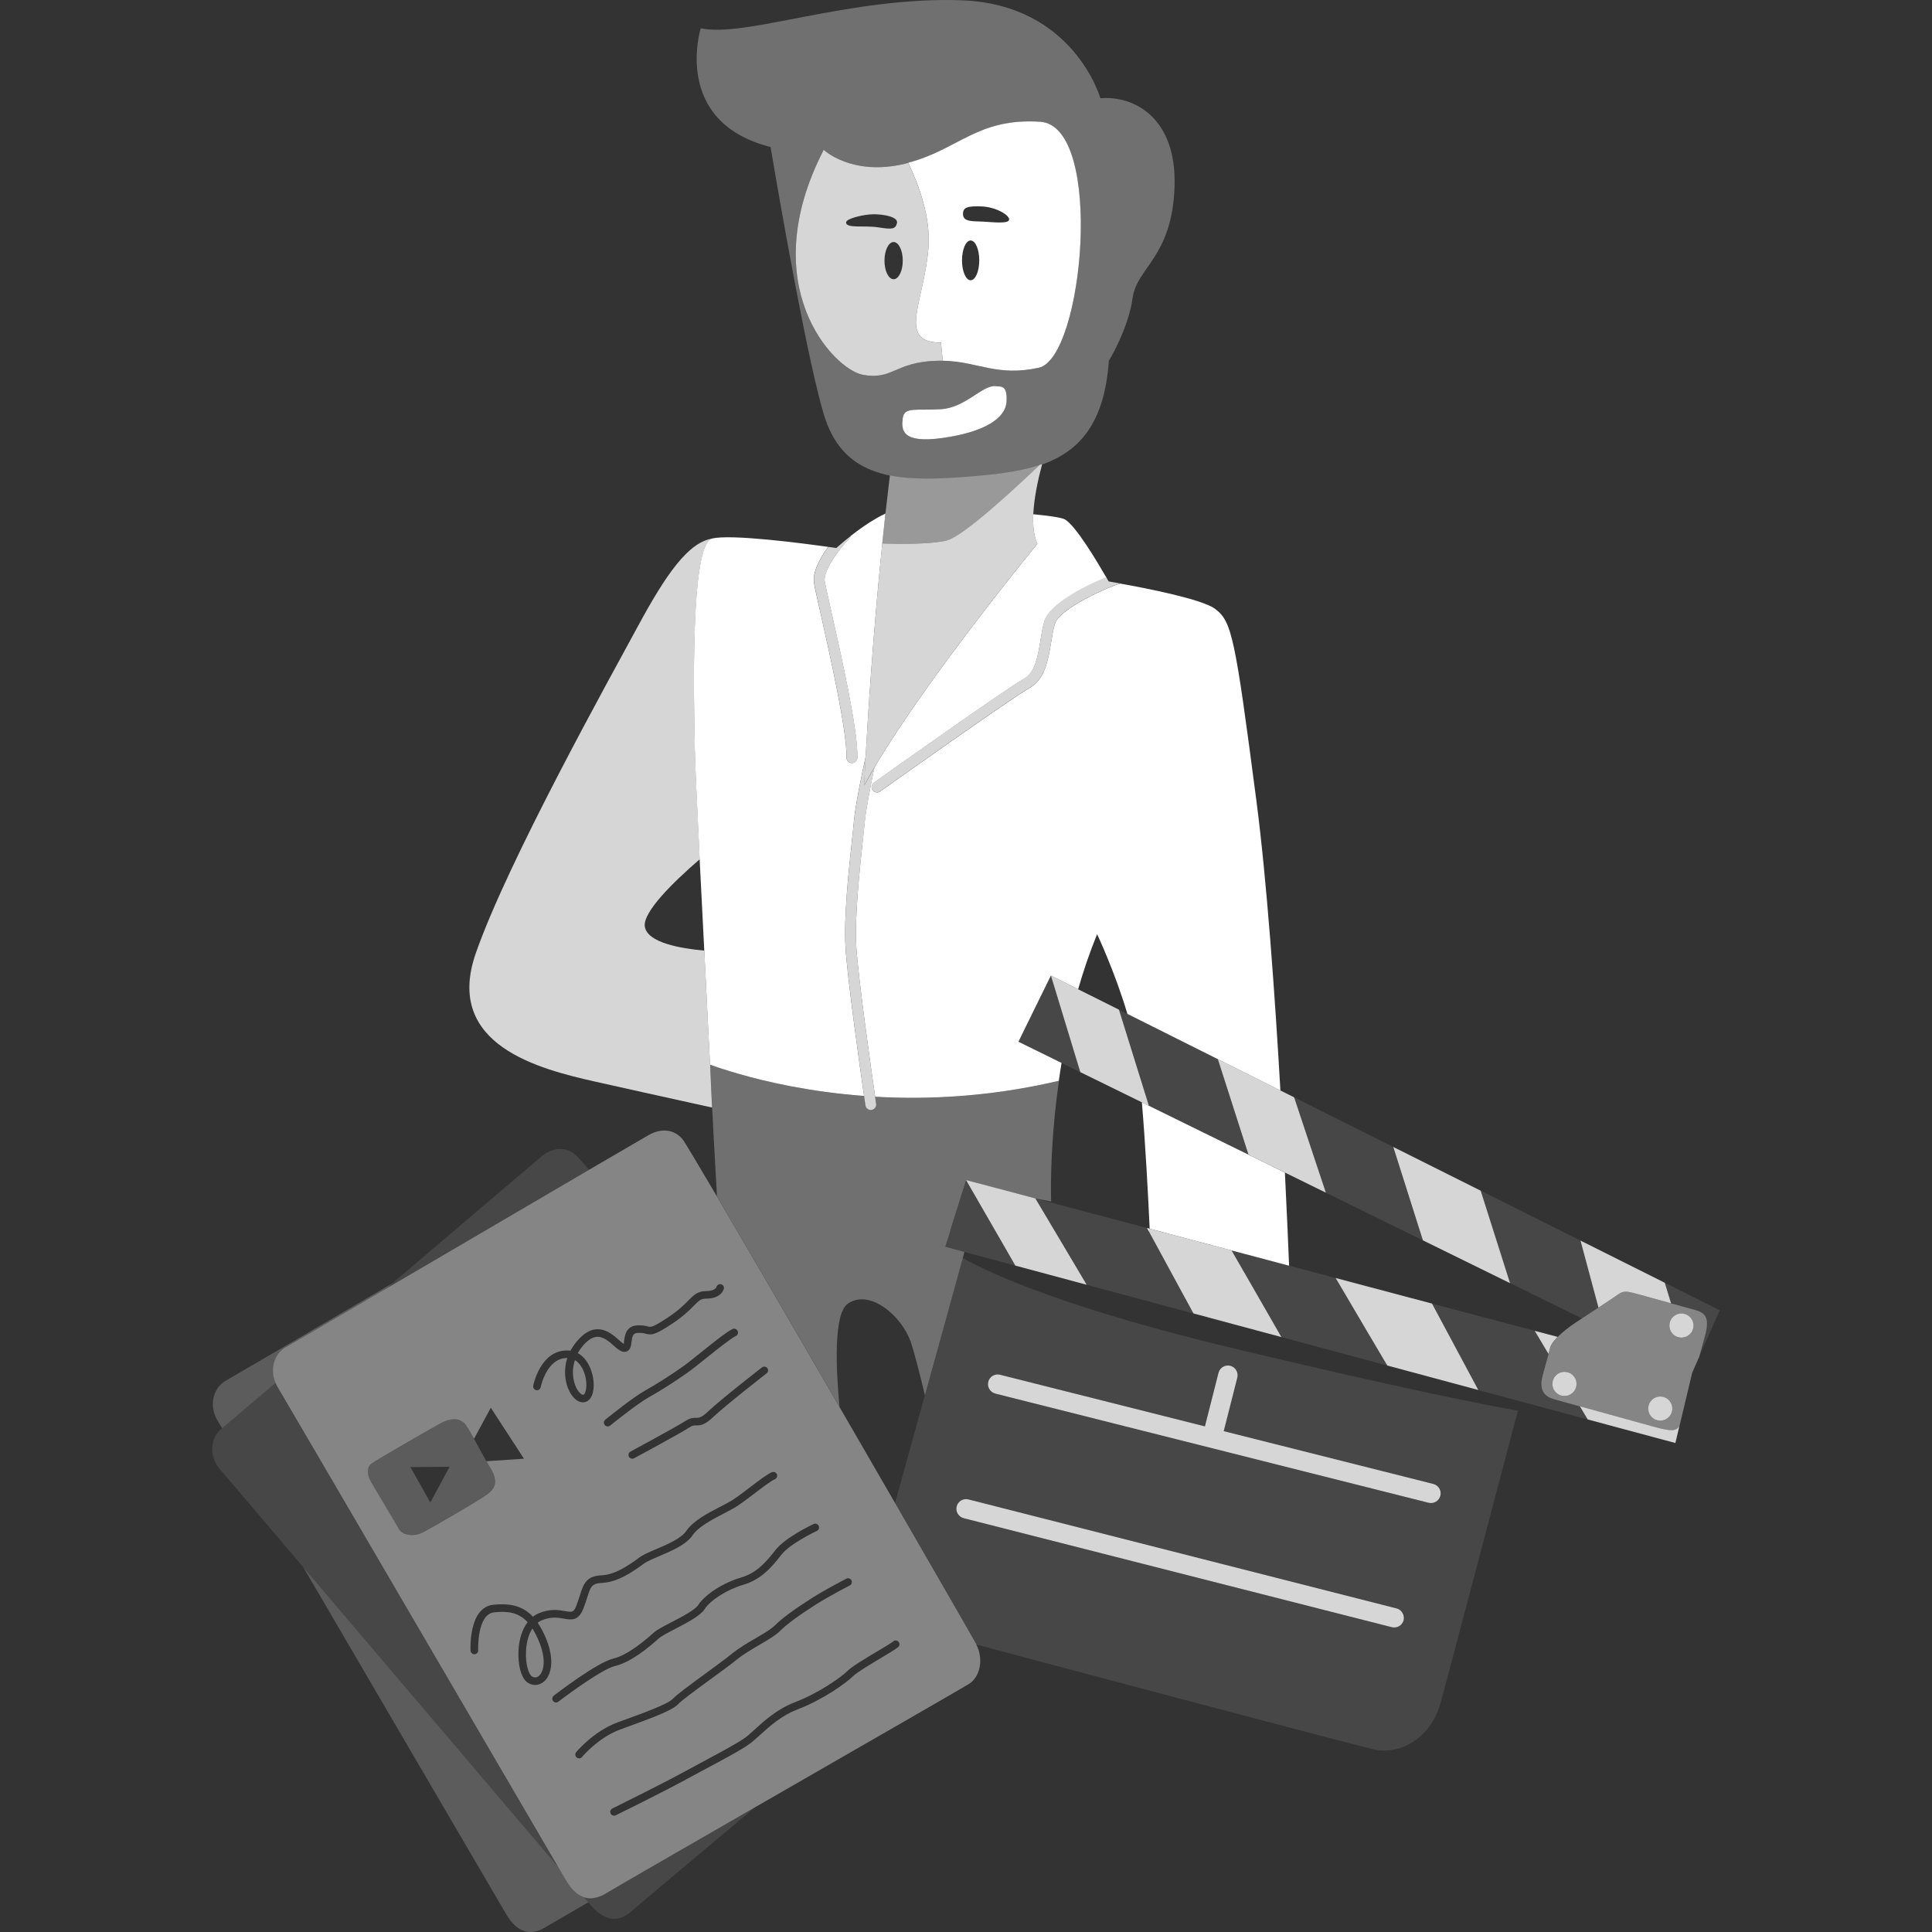<svg viewBox="0 0 300 300" xmlns="http://www.w3.org/2000/svg"><rect x="0" y="0" width="300" height="300" fill="#333333" stroke="none"/><g fill="#fff"><path d="m 240.45 210.22 c .09 -.33 .18 -.65 .26 -.96 .14 -.52 .58 -1.09 1.15 -1.67 l -3.55 -.94 2.13 3.57 z" opacity=".8"/><path d="m 256.73 221.52 c -2.44 -.67 -7.65 -2.11 -11.41 -3.15 l 1.22 2.04 13.61 3.66 .63 -2.65 c -.48 .86 -1.33 .85 -4.05 .1 z" opacity=".8"/><path d="m 178.54 191.48 c -.01 -.23 -.02 -.45 -.03 -.69 l -.4 -.11 .43 .79 z"/><path d="m 160.77 186.09 l -6.06 -1.61 -4.7 -1.24 6.28 10.89 1.37 2.39 11.08 2.98 -1.72 -2.9 z" opacity=".8"/><path d="m 222.36 202.42 l -14.96 -3.97 5.06 8.59 2.96 5 14.13 3.8 -2.98 -5.56 z" opacity=".8"/><path d="m 220.95 192.6 l -4.6 -14.5 -15.4 -7.71 4.93 14.81 z" opacity=".1"/><path d="m 258.51 199.19 l .97 3.19 c 1.59 .44 3.1 .85 3.85 1.06 1.68 .46 2.1 1.48 1.38 4.1 -.19 .7 -.51 1.85 -.88 3.17 l 3.21 -7.25 -8.54 -4.27 z" opacity=".1"/><path d="m 245.64 204.72 c .76 -.5 1.68 -1.1 2.57 -1.68 l -2.79 -10.4 -15.5 -7.76 4.56 14.36 11.15 5.48 z" opacity=".1"/><path d="m 234.48 199.25 l -4.56 -14.36 -13.57 -6.79 4.6 14.5 z" opacity=".8"/><path d="m 251.24 201.01 c .89 -.66 1.45 -.51 3.22 -.02 .98 .27 3.07 .85 5.02 1.39 l -.97 -3.19 -13.09 -6.55 2.79 10.4 c 1.34 -.88 2.59 -1.7 3.03 -2.03 z" opacity=".8"/><path d="m 150.01 183.24 l -2.46 7.82 -.8 2.53 2.99 .81 7.92 2.12 -1.37 -2.39 z" opacity=".1"/><path d="m 241.32 217.27 c -1.96 -.54 -2.28 -1.94 -1.79 -3.71 .36 -1.32 .66 -2.38 .92 -3.34 l -2.13 -3.57 -15.97 -4.23 4.21 7.86 2.99 5.57 6.52 1.75 10.47 2.82 -1.22 -2.04 c -1.85 -.51 -3.35 -.93 -4 -1.1 z" opacity=".1"/><path d="m 263.33 203.44 c -.75 -.21 -2.26 -.62 -3.85 -1.06 -1.96 -.54 -4.04 -1.12 -5.02 -1.39 -1.77 -.49 -2.34 -.65 -3.22 .02 -.44 .33 -1.69 1.15 -3.03 2.03 -.89 .59 -1.81 1.18 -2.57 1.68 -.4 .26 -.77 .5 -1.04 .69 -.92 .62 -1.95 1.4 -2.73 2.19 -.57 .58 -1.01 1.16 -1.15 1.67 -.09 .31 -.17 .63 -.26 .96 -.26 .96 -.56 2.02 -.92 3.34 -.49 1.77 -.17 3.17 1.79 3.71 .65 .18 2.15 .59 4 1.1 3.76 1.04 8.97 2.47 11.41 3.15 2.72 .75 3.57 .76 4.05 -.1 l 1.98 -8.29 1.07 -2.42 c .37 -1.33 .68 -2.47 .88 -3.17 .72 -2.62 .3 -3.64 -1.38 -4.1 z m -18.61 11.95 c -.28 1 -1.31 1.58 -2.3 1.31 s -1.58 -1.31 -1.31 -2.3 c .28 -1 1.31 -1.58 2.3 -1.31 1 .28 1.58 1.31 1.31 2.3 z m 14.89 3.84 c -.28 1 -1.31 1.58 -2.3 1.31 -1 -.28 -1.58 -1.31 -1.31 -2.3 .28 -1 1.31 -1.58 2.3 -1.31 1 .28 1.58 1.31 1.31 2.3 z m 3.29 -12.89 c -.28 1 -1.31 1.58 -2.3 1.31 s -1.58 -1.31 -1.31 -2.3 1.31 -1.58 2.3 -1.31 1.58 1.31 1.31 2.3 z" opacity=".4"/><path d="m 154.53 216.39 c .01 0 .02 .01 .03 .01 l 67.28 16.95 c .8 .2 1.62 -.29 1.82 -1.09 .2 -.79 -.27 -1.6 -1.06 -1.82 -.01 0 -.02 -.01 -.03 -.01 l -32.55 -8.2 2.11 -8.32 c .2 -.79 -.27 -1.6 -1.06 -1.82 -.01 0 -.02 -.01 -.03 -.01 -.8 -.2 -1.62 .28 -1.83 1.09 l -2.11 8.32 -31.82 -8.02 c -.81 -.2 -1.62 .29 -1.82 1.09 -.2 .79 .27 1.6 1.06 1.82 z" opacity=".8"/><path d="m 149.6 235.73 c .01 0 .02 .01 .03 .01 l 66.49 16.93 c .8 .2 1.62 -.28 1.83 -1.08 .2 -.8 -.33 -1.65 -1.08 -1.83 l -66.49 -16.93 c -.8 -.2 -1.62 .28 -1.83 1.08 -.2 .79 .27 1.6 1.06 1.82 z" opacity=".8"/><path d="m 261.59 204.03 c -1 -.28 -2.03 .31 -2.3 1.31 s .31 2.03 1.31 2.3 2.03 -.31 2.3 -1.31 c .28 -1 -.31 -2.03 -1.31 -2.3 z" opacity=".8"/><path d="m 258.3 216.92 c -1 -.28 -2.03 .31 -2.3 1.31 -.28 1 .31 2.03 1.31 2.3 1 .28 2.03 -.31 2.3 -1.31 s -.31 -2.03 -1.31 -2.3 z" opacity=".8"/><path d="m 243.42 213.09 c -1 -.28 -2.03 .31 -2.3 1.31 -.28 1 .31 2.03 1.31 2.3 s 2.03 -.31 2.3 -1.31 c .28 -1 -.31 -2.03 -1.31 -2.3 z" opacity=".8"/><path d="m 87.97 292.09 c -.12 -.19 -.56 -.95 -1.26 -2.14 -8.79 -10.33 -27.05 -31.82 -39.59 -46.56 12.94 22.14 30.68 52.51 31.52 53.91 1.3 2.17 3.26 3.69 6.08 1.95 .56 -.34 3.03 -1.78 6.63 -3.86 -.18 -.21 -.4 -.47 -.68 -.79 -1.11 -.39 -2 -1.34 -2.7 -2.51 z" opacity=".2"/><path d="m 44.36 209.2 c .67 -.37 7.23 -4.21 15.66 -9.14 .32 -.27 .64 -.55 .96 -.82 -12.82 7.51 -25.03 14.65 -25.95 15.17 -1.95 1.09 -2.6 3.91 -1.3 6.08 .09 .14 .35 .59 .76 1.29 .74 -.62 3.89 -3.29 8.31 -7.05 -.91 -2.08 -.23 -4.53 1.56 -5.52 z" opacity=".2"/><path d="m 91.47 181.65 c -.04 -.05 -.09 -.11 -.14 -.16 -1.12 -1.28 -1.82 -2.07 -1.98 -2.2 -1.55 -1.27 -3.51 -1.14 -5.24 .27 -.79 .64 -11.72 9.95 -23.14 19.68 -.32 .27 -.64 .55 -.96 .82 10.11 -5.92 22.91 -13.42 31.45 -18.42 z" opacity=".1"/><path d="m 94.05 294.04 c -.49 .31 -.95 .48 -1.4 .6 -.73 .19 -1.39 .17 -1.98 -.04 .27 .32 .5 .59 .68 .79 .21 .24 .36 .42 .43 .5 1.66 1.91 3.85 3.06 6.32 .86 1.02 -.91 9.45 -7.99 19.09 -16.07 -11.54 6.64 -21.92 12.62 -23.14 13.37 z" opacity=".1"/><path d="m 43.06 215.28 c -.11 -.18 -.18 -.37 -.26 -.55 -4.42 3.76 -7.56 6.43 -8.31 7.05 -.05 .04 -.12 .1 -.15 .12 -1.73 1.41 -1.88 4.3 -.22 6.21 .5 .58 5.81 6.81 13 15.28 12.54 14.74 30.8 36.23 39.59 46.56 -7.22 -12.32 -42.47 -72.69 -43.65 -74.67 z" opacity=".1"/><path d="m 90.61 216.57 c .25 -.08 .59 -.98 .37 -2.39 -.18 -1.13 -.73 -2.4 -1.71 -2.98 -.64 1.94 -.17 3.79 .46 4.72 .34 .5 .71 .71 .88 .65 z" opacity=".4"/><path d="m 82.67 252.87 c -.56 .86 -.92 2.06 -.99 3.48 -.12 2.18 .47 3.71 .94 3.98 .38 .22 .75 .17 1.08 -.11 .79 -.7 1.11 -2.58 .04 -5.23 -.34 -.84 -.7 -1.54 -1.07 -2.12 z" opacity=".4"/><path d="m 161.09 84.45 s -16.91 20.52 -25.31 34.72 c -.55 2.59 -1.32 6.45 -1.52 8.64 -.07 .72 -.17 1.71 -.3 2.86 -.47 4.39 -1.26 11.74 -1 16.22 .28 4.81 2.34 19.33 2.93 23.41 8.3 .48 18.02 0 28.52 -2.47 .13 -.91 .27 -1.83 .43 -2.78 l -6.7 -3.29 5.04 -10.27 4.23 2.12 c .82 -2.85 1.79 -5.72 2.95 -8.55 0 0 2.8 5.93 4.7 12.38 l 14.05 7.03 9.71 4.86 c -.86 -14.94 -2.11 -32.57 -3.72 -44.93 -3.34 -25.63 -3.82 -27.91 -6.43 -29.86 -2.02 -1.52 -10.85 -3.23 -14.7 -3.92 -.04 .01 -.08 .03 -.13 .04 -1.23 .24 -9.23 3.78 -10 6.1 -.27 .82 -.44 1.85 -.62 2.95 -.45 2.71 -.95 5.79 -3.35 7.12 -2.85 1.59 -22.99 15.92 -23.19 16.06 -.15 .11 -.32 .16 -.49 .16 -.26 0 -.52 -.12 -.69 -.35 -.27 -.38 -.18 -.9 .2 -1.17 .83 -.59 20.41 -14.53 23.35 -16.16 1.69 -.94 2.11 -3.47 2.51 -5.92 .19 -1.16 .37 -2.26 .69 -3.21 .84 -2.52 6.41 -5.36 9.52 -6.6 -1.18 -2.05 -4.76 -8.12 -6.45 -9 -.54 -.28 -2.39 -.55 -4.87 -.79 -.09 1.79 .07 3.42 .64 4.61 z"/><path d="m 193.87 179.3 l -15.46 -7.59 -1.1 -.54 c .56 6.55 .97 14.43 1.21 19.62 l 12.73 3.38 8.92 2.37 c -.1 -2.55 -.32 -7.77 -.65 -14.46 l -5.64 -2.77 z"/><path d="m 193.25 197.67 l -2.01 -3.5 -12.73 -3.38 c .01 .24 .02 .46 .03 .69 l 2.8 5.15 2.02 3.72 1.96 3.6 13.65 3.67 -2.44 -4.25 -3.28 -5.71 z" opacity=".8"/><path d="m 165.8 160.07 l -2.61 -8.57 -5.05 10.26 6.7 3.29 2.91 1.43 z" opacity=".1"/><path d="m 176.89 166.86 l 1.51 4.85 15.47 7.59 -4.76 -14.83 -14.04 -7.03 -1.32 -.66 z" opacity=".1"/><path d="m 193.87 179.3 l 5.64 2.77 6.37 3.13 -4.93 -14.81 -2.13 -1.06 -9.71 -4.86 z" opacity=".8"/><path d="m 167.75 166.48 l 9.56 4.69 1.09 .54 -1.51 -4.85 -3.14 -10.08 -6.33 -3.16 -4.23 -2.12 2.61 8.57 z" opacity=".8"/><path d="m 181.34 196.63 l -2.8 -5.15 -.43 -.79 -17.33 -4.6 h -.01 l 6.25 10.51 1.72 2.9 16.58 4.46 -1.96 -3.61 z" opacity=".1"/><path d="m 207.4 198.45 l -7.24 -1.92 -8.92 -2.36 2.01 3.5 3.28 5.71 2.44 4.24 16.45 4.42 -2.96 -5 z" opacity=".1"/><path d="m 138.99 233.38 c 3.15 5.45 5.97 10.35 8.14 14.11 .7 1.21 1.33 2.31 1.88 3.27 1.45 2.53 2.37 4.13 2.54 4.44 .03 .06 .05 .12 .08 .17 17.52 4.68 58.72 15.61 61.82 16.3 3.79 .84 8.69 -1.62 10.24 -7.23 1.19 -4.31 8.63 -32.58 12.01 -45.39 -4.87 -.85 -17.02 -3.21 -43.49 -9.51 -26.28 -6.26 -38.03 -11.57 -42.72 -14.2 -1.15 4.15 -3.5 12.69 -5.88 21.3 -1.67 6.04 -3.34 12.11 -4.62 16.73 z m 14.48 -18.81 c .2 -.8 1.02 -1.29 1.82 -1.09 l 31.82 8.02 2.11 -8.32 c .21 -.8 1.02 -1.29 1.83 -1.09 .01 0 .02 .01 .03 .01 .79 .22 1.26 1.02 1.06 1.82 l -2.11 8.32 32.55 8.2 c .01 0 .02 .01 .03 .01 .79 .22 1.26 1.02 1.06 1.82 s -1.02 1.29 -1.82 1.09 l -67.28 -16.95 c -.01 0 -.02 -.01 -.03 -.01 -.79 -.22 -1.25 -1.02 -1.06 -1.82 z m -4.93 19.34 c .21 -.8 1.02 -1.29 1.83 -1.08 l 66.49 16.93 c .75 .17 1.29 1.02 1.08 1.83 -.21 .8 -1.02 1.29 -1.83 1.08 l -66.49 -16.93 c -.01 0 -.02 -.01 -.03 -.01 -.79 -.22 -1.26 -1.02 -1.06 -1.82 z" opacity=".1"/><path d="m 151.62 255.37 c -.03 -.06 -.04 -.12 -.08 -.17 -.17 -.32 -1.09 -1.92 -2.54 -4.44 -.55 -.96 -1.18 -2.05 -1.88 -3.27 -2.17 -3.77 -4.99 -8.66 -8.14 -14.11 -2.71 -4.69 -5.66 -9.79 -8.65 -14.95 -7.04 -12.16 -14.29 -24.62 -19.03 -32.69 -3.05 -5.18 -5.06 -8.55 -5.33 -8.86 -1.3 -1.52 -3.25 -1.74 -5.21 -.65 -.43 .24 -3.53 2.05 -8.05 4.69 -.41 .24 -.82 .48 -1.25 .73 -8.54 5 -21.34 12.5 -31.45 18.42 -8.43 4.93 -14.99 8.77 -15.66 9.14 -1.79 1 -2.47 3.45 -1.56 5.52 .08 .19 .15 .37 .26 .55 1.19 1.98 36.43 62.34 43.65 74.67 .7 1.2 1.14 1.95 1.26 2.14 .7 1.17 1.59 2.12 2.7 2.51 .59 .21 1.25 .23 1.98 .04 .44 -.12 .9 -.29 1.4 -.6 1.22 -.75 11.61 -6.73 23.14 -13.37 15.15 -8.72 32.29 -18.56 33.27 -19.18 1.7 -1.06 2.34 -3.77 1.16 -6.12 z m -32.48 -42.95 c .2 .26 .15 .63 -.1 .83 -.06 .05 -6.29 4.89 -8.31 6.8 -1.28 1.21 -1.92 1.29 -2.63 1.29 -.32 -.01 -.56 -.01 -1.03 .3 -1.52 .98 -8.32 4.64 -8.61 4.8 -.09 .05 -.18 .07 -.28 .07 -.21 0 -.41 -.11 -.52 -.31 -.15 -.29 -.05 -.64 .24 -.8 .07 -.04 7.05 -3.8 8.53 -4.75 .78 -.5 1.27 -.5 1.69 -.49 .4 0 .77 .01 1.8 -.96 2.06 -1.95 8.14 -6.67 8.4 -6.87 s .63 -.15 .83 .1 z m -4.61 -5.76 c .15 .29 .03 .64 -.26 .79 -.88 .44 -2.85 2.03 -4.59 3.42 -1.13 .91 -2.2 1.77 -2.93 2.28 -2.07 1.46 -4.21 2.82 -6.02 3.83 -1.88 1.05 -5.95 4.36 -5.99 4.39 -.11 .09 -.24 .13 -.37 .13 -.17 0 -.34 -.07 -.46 -.22 -.21 -.25 -.17 -.62 .08 -.83 .17 -.14 4.19 -3.41 6.16 -4.51 1.77 -.99 3.87 -2.32 5.91 -3.76 .7 -.49 1.75 -1.34 2.87 -2.24 1.87 -1.51 3.81 -3.06 4.8 -3.56 .29 -.15 .64 -.03 .79 .26 z m -26.45 3.04 c .18 0 .36 .01 .52 .03 .25 -.49 .58 -.97 .98 -1.45 .99 -1.18 1.98 -1.8 3.03 -1.87 1.5 -.09 2.66 .92 3.5 1.67 .24 .21 .54 .48 .74 .6 .03 -.13 .05 -.31 .06 -.44 .1 -.83 .28 -2.36 2.09 -2.44 .8 -.03 1.25 .08 1.58 .17 .48 .13 .72 .19 3.11 -1.38 1.67 -1.1 2.56 -2 3.21 -2.66 .83 -.84 1.44 -1.45 2.75 -1.45 1.39 0 1.59 -.61 1.6 -.64 .09 -.3 .4 -.5 .71 -.42 s .5 .36 .44 .67 c -.01 .06 -.34 1.56 -2.75 1.56 -.82 0 -1.12 .3 -1.92 1.11 -.69 .7 -1.63 1.65 -3.4 2.81 -2.56 1.68 -3.08 1.79 -4.07 1.53 -.28 -.08 -.61 -.16 -1.22 -.13 -.74 .04 -.86 .44 -.98 1.41 -.06 .54 -.13 1.05 -.53 1.35 -.15 .11 -.4 .23 -.8 .16 -.47 -.09 -.89 -.46 -1.42 -.93 -.73 -.65 -1.63 -1.45 -2.64 -1.38 -.71 .05 -1.45 .54 -2.22 1.46 -.29 .35 -.54 .71 -.74 1.07 1.39 .75 2.15 2.41 2.39 3.88 .26 1.56 -.01 3.31 -1.15 3.69 -.14 .05 -.29 .07 -.44 .07 -.62 0 -1.26 -.42 -1.78 -1.18 -.81 -1.18 -1.39 -3.38 -.64 -5.7 -.01 0 -.03 0 -.04 0 -3.17 0 -4.08 4.47 -4.09 4.52 -.06 .32 -.37 .53 -.69 .47 s -.53 -.37 -.47 -.69 c .04 -.22 1.12 -5.47 5.24 -5.47 z m -26.09 27.82 c -.38 -.71 -3.74 -6.29 -4.39 -7.43 s -.65 -2.22 0 -2.77 c .65 -.54 10.76 -6.35 11.28 -6.56 1.57 -.65 2.44 -.43 3.15 .16 .32 .27 .91 1.28 1.58 2.49 l 2.6 -4.82 5.15 7.92 -5.83 .39 c .2 .35 .39 .68 .57 .97 1.3 2.12 .81 3.2 -.38 4.12 s -8.08 4.88 -9.87 5.86 -3.47 .38 -3.85 -.33 z m 22.49 23.58 c -.41 .36 -.89 .54 -1.38 .54 -.35 0 -.71 -.1 -1.05 -.29 -1.22 -.68 -1.65 -3.11 -1.54 -5.07 .1 -1.8 .6 -3.32 1.42 -4.39 -1.39 -1.5 -3.05 -1.75 -5.17 -1.53 -2.73 .26 -2.51 5.84 -2.51 5.89 .02 .33 -.23 .6 -.56 .62 h -.03 c -.31 0 -.57 -.24 -.59 -.56 -.02 -.28 -.31 -6.75 3.57 -7.13 2.39 -.23 4.43 .07 6.11 1.86 .27 -.21 .56 -.38 .88 -.52 1.8 -.76 3.14 -.52 4.11 -.35 1.08 .19 1.34 .24 1.75 -.84 .23 -.59 .4 -1.12 .55 -1.58 .56 -1.76 .97 -3.03 3.34 -3.13 2.18 -.1 4.22 -1.56 5.71 -2.63 l .26 -.19 c .59 -.42 1.5 -.81 2.56 -1.26 1.72 -.73 3.86 -1.64 4.67 -2.83 1.08 -1.57 3.28 -2.72 5.22 -3.72 .76 -.39 1.47 -.76 2 -1.1 .76 -.49 1.75 -1.25 2.71 -1.98 1.43 -1.09 2.66 -2.03 3.36 -2.31 .31 -.12 .65 .03 .77 .33 s -.03 .64 -.33 .77 c -.55 .22 -1.9 1.25 -3.08 2.15 -.98 .74 -1.99 1.51 -2.79 2.03 -.57 .37 -1.31 .75 -2.09 1.16 -1.73 .9 -3.89 2.02 -4.79 3.34 -1.01 1.48 -3.23 2.42 -5.18 3.25 -.95 .4 -1.85 .79 -2.34 1.13 l -.26 .19 c -1.52 1.09 -3.82 2.74 -6.35 2.85 -1.55 .07 -1.72 .59 -2.27 2.32 -.15 .48 -.33 1.03 -.57 1.65 -.76 1.98 -1.93 1.77 -3.05 1.57 -.88 -.16 -1.97 -.35 -3.45 .28 -.21 .09 -.41 .21 -.6 .35 .48 .7 .93 1.55 1.35 2.58 1.37 3.4 .67 5.65 -.35 6.55 z m 2.23 3.14 c -.11 .08 -.23 .12 -.36 .12 -.18 0 -.35 -.08 -.47 -.23 -.2 -.26 -.15 -.63 .11 -.83 .27 -.21 6.75 -5.18 9.23 -5.75 2.24 -.51 5.11 -2.96 6.24 -3.99 .54 -.49 1.62 -1.05 2.88 -1.7 1.59 -.83 3.58 -1.86 4.08 -2.63 1.05 -1.63 3.9 -3.47 6.62 -4.26 2.44 -.71 3.86 -2.34 5.34 -4.24 1.59 -2.04 5.79 -4 5.97 -4.08 .29 -.14 .64 -.01 .78 .29 .14 .29 .01 .64 -.29 .78 -.04 .02 -4.12 1.92 -5.53 3.73 -1.55 1.99 -3.16 3.84 -5.94 4.65 -2.44 .71 -5.06 2.37 -5.96 3.77 -.67 1.04 -2.63 2.05 -4.52 3.04 -1.08 .56 -2.2 1.14 -2.63 1.53 -1.49 1.36 -4.35 3.71 -6.77 4.26 -1.85 .42 -6.96 4.14 -8.78 5.53 z m 3.67 8.59 c -.12 .14 -.28 .21 -.45 .21 -.13 0 -.27 -.04 -.38 -.14 -.25 -.21 -.28 -.58 -.08 -.83 .11 -.13 2.75 -3.28 6.44 -4.62 l .82 -.3 c 2.96 -1.07 7.02 -2.55 7.73 -3.34 .55 -.61 2.73 -2.22 5.05 -3.91 1.57 -1.15 3.19 -2.34 4.13 -3.1 1.16 -.94 2.54 -1.74 3.76 -2.45 1.19 -.7 2.32 -1.35 2.92 -1.95 1.11 -1.11 3.08 -2.56 5.85 -4.31 2.06 -1.3 5.12 -2.89 5.25 -2.95 .29 -.15 .65 -.04 .79 .25 .15 .29 .04 .64 -.25 .79 -.03 .02 -3.15 1.63 -5.17 2.91 -2.66 1.68 -4.62 3.12 -5.65 4.15 -.71 .71 -1.85 1.38 -3.16 2.14 -1.18 .69 -2.52 1.47 -3.61 2.35 -.96 .78 -2.6 1.98 -4.18 3.13 -2.06 1.51 -4.4 3.22 -4.86 3.74 -.84 .94 -3.8 2.06 -8.21 3.66 l -.82 .3 c -3.38 1.23 -5.91 4.24 -5.93 4.27 z m 49.11 -17.1 c -.26 .26 -1.09 .76 -2.64 1.69 -1.61 .96 -3.82 2.28 -4.41 2.87 -1.05 1.05 -4.63 3.62 -8.56 5.13 -2.56 .98 -4.4 2.66 -5.89 4.01 -.59 .53 -1.09 .99 -1.57 1.34 -1.25 .92 -4.08 2.43 -7.08 4.03 -.98 .52 -1.96 1.05 -2.86 1.54 -3.55 1.94 -10.8 5.51 -10.87 5.54 -.08 .04 -.17 .06 -.26 .06 -.22 0 -.43 -.12 -.53 -.33 -.14 -.29 -.02 -.64 .27 -.79 .07 -.04 7.3 -3.6 10.83 -5.52 .91 -.5 1.89 -1.02 2.87 -1.55 2.83 -1.51 5.76 -3.08 6.94 -3.94 .43 -.31 .91 -.75 1.47 -1.26 1.47 -1.34 3.49 -3.18 6.26 -4.24 3.72 -1.42 7.19 -3.9 8.15 -4.86 .69 -.69 2.79 -1.94 4.64 -3.04 .99 -.59 2.23 -1.33 2.42 -1.51 .23 -.22 .6 -.23 .83 .01 .23 .23 .23 .6 0 .83 z" opacity=".4"/><path d="m 110.26 165.32 c -.2 -4.16 -.53 -10.7 -.89 -17.71 -3.7 -.33 -8.83 -1.23 -9.24 -3.71 -.37 -2.24 4.39 -6.91 8.53 -10.48 -.41 -8.33 -.74 -15.43 -.77 -17.73 -.08 -6.02 -.81 -31.16 2.69 -32.06 -3.72 .6 -7.19 5.59 -11.53 13.62 s -20.18 36.45 -25.17 50.77 9.98 18.01 18.66 19.96 c 4.58 1.03 10.59 2.36 15.26 3.39 .99 .22 1.93 .42 2.77 .61 -.06 -1.28 -.12 -2.46 -.16 -3.48 -.03 -.78 -.08 -1.86 -.14 -3.17 z" opacity=".8"/><path d="m 147.55 191.06 l 2.46 -7.82 4.7 1.25 6.07 1.61 h .01 s 2.43 .47 2.43 .47 -.14 -3.48 .2 -8.89 c .18 -2.82 .48 -6.17 1.01 -9.84 -10.51 2.47 -20.22 2.94 -28.52 2.47 .1 .66 .15 1.06 .16 1.09 .07 .46 -.25 .89 -.71 .95 -.04 .01 -.08 .01 -.12 .01 -.41 0 -.77 -.3 -.83 -.72 -.02 -.12 -.09 -.64 -.21 -1.45 -8.27 -.62 -15.02 -2.14 -19.57 -3.46 -1.82 -.53 -3.28 -1.01 -4.35 -1.4 .06 1.31 .11 2.39 .14 3.17 .04 1.02 .1 2.21 .16 3.48 .08 1.54 .16 3.22 .26 4.95 .16 2.98 .34 6.09 .49 8.82 4.74 8.07 11.99 20.53 19.03 32.69 -.54 -5.67 -.98 -14.43 1.3 -16.01 3.42 -2.36 8.38 1.95 9.76 5.94 .55 1.6 1.39 4.9 2.2 8.28 2.38 -8.61 4.73 -17.15 5.88 -21.3 l .26 -.95 -2.99 -.81 .8 -2.53 z" opacity=".3"/><path d="m 160.77 186.09 h .01 z"/><path d="m 144.17 38.45 c -.65 8.46 -4.99 14.75 1.95 14.75 l .27 2.81 c 5.52 .13 8.41 2.52 14.92 1.09 6.94 -1.52 10.2 -37.53 .22 -38.19 -9.75 -.64 -12.68 4.31 -20.51 6.36 1.7 3.54 3.51 8.51 3.15 13.17 z m 8.22 -6.4 c 2.2 .08 4.31 1.3 4.31 2.03 s -2.6 .41 -4.07 .33 c -1.46 -.08 -3.01 .08 -3.09 -1.06 s .65 -1.38 2.85 -1.3 z m -1.67 5.29 c .74 0 1.34 1.38 1.34 3.09 s -.6 3.09 -1.34 3.09 -1.34 -1.38 -1.34 -3.09 .6 -3.09 1.34 -3.09 z"/><path d="m 146.39 56.02 l -.27 -2.81 c -6.94 0 -2.6 -6.29 -1.95 -14.75 .36 -4.65 -1.45 -9.62 -3.15 -13.17 -.18 .05 -.35 .1 -.54 .15 -8.24 1.95 -12.58 -2.17 -12.58 -2.17 -10.85 21.05 1.52 34.07 6.08 34.93 s 4.99 -1.95 11.28 -2.17 c .39 -.01 .77 -.02 1.14 -.01 z m -15 -21.53 c .08 -.57 2.77 -1.22 4.31 -1.22 s 3.82 .41 3.58 1.38 c -.24 .98 -.81 .98 -2.93 .65 s -5.11 .23 -4.96 -.81 z m 7.37 8.87 c -.79 0 -1.42 -1.29 -1.42 -2.89 s .64 -2.89 1.42 -2.89 1.42 1.29 1.42 2.89 -.64 2.89 -1.42 2.89 z" opacity=".8"/><path d="m 154.58 59.96 c -2.04 -.19 -4.64 3.34 -8.46 3.58 s -5.7 -.41 -5.94 1.38 -.24 3.99 6.18 3.09 c 6.43 -.9 9.76 -3.01 9.93 -5.61 s -.81 -2.36 -1.71 -2.44 z"/><path d="m 126.42 90.61 c .12 .67 .48 2.26 .95 4.38 1.47 6.51 4.2 18.64 4.08 22.63 -.01 .46 .35 .85 .82 .87 h .03 c .45 0 .83 -.36 .84 -.82 .13 -4.2 -2.53 -16 -4.12 -23.05 -.47 -2.08 -.82 -3.65 -.94 -4.3 -.3 -1.71 2.2 -5.05 3.85 -6.75 .1 -.1 .16 -.23 .19 -.36 -1.33 1.05 -2.26 1.89 -2.26 1.89 s -.48 -.07 -1.24 -.18 c -1.24 1.7 -2.5 3.94 -2.19 5.69 z" opacity=".8"/><path d="m 162.25 96.22 c -.32 .95 -.5 2.04 -.69 3.21 -.4 2.45 -.82 4.99 -2.51 5.92 -2.93 1.63 -22.52 15.57 -23.35 16.16 -.38 .27 -.47 .8 -.2 1.17 .16 .23 .42 .35 .69 .35 .17 0 .34 -.05 .49 -.16 .2 -.14 20.34 -14.48 23.19 -16.06 2.4 -1.34 2.9 -4.41 3.35 -7.12 .18 -1.09 .35 -2.13 .62 -2.95 .77 -2.32 8.78 -5.86 10 -6.1 .05 0 .09 -.03 .13 -.04 -1.1 -.2 -1.82 -.32 -1.82 -.32 s -.15 -.26 -.39 -.69 c -3.11 1.25 -8.68 4.08 -9.52 6.6 z" opacity=".8"/><path d="m 133.97 130.67 c .13 -1.15 .23 -2.13 .3 -2.86 .2 -2.19 .97 -6.06 1.52 -8.64 -.57 .97 -1.11 1.92 -1.6 2.82 0 0 .07 -1.63 .23 -4.45 -.53 2.42 -1.58 7.41 -1.83 10.12 -.07 .72 -.17 1.69 -.29 2.83 -.51 4.73 -1.28 11.88 -1.01 16.5 .28 4.81 2.23 18.65 2.89 23.2 .12 .81 .19 1.33 .21 1.45 .06 .42 .42 .72 .83 .72 .04 0 .08 0 .12 -.01 .46 -.07 .78 -.49 .71 -.95 0 -.03 -.06 -.42 -.16 -1.09 -.59 -4.08 -2.65 -18.6 -2.93 -23.41 -.26 -4.48 .53 -11.83 1 -16.22 z" opacity=".8"/><path d="m 147.1 83.9 c -2.53 .65 -7.68 .57 -10.1 .49 -1.42 13.99 -2.23 26.7 -2.59 33.14 -.16 2.82 -.23 4.45 -.23 4.45 .49 -.91 1.02 -1.85 1.6 -2.82 8.39 -14.19 25.31 -34.72 25.31 -34.72 -.57 -1.19 -.73 -2.83 -.64 -4.61 .12 -2.53 .73 -5.36 1.37 -7.74 -.12 .04 -.26 .07 -.39 .11 -3.73 3.56 -11.78 11.03 -14.34 11.69 z" opacity=".8"/><path d="m 76.09 227.86 c -.18 -.29 -.37 -.62 -.57 -.97 -.61 -1.07 -1.3 -2.36 -1.92 -3.49 -.67 -1.21 -1.27 -2.22 -1.58 -2.49 -.71 -.6 -1.57 -.81 -3.15 -.16 -.52 .22 -10.63 6.02 -11.28 6.56 s -.65 1.63 0 2.77 4.01 6.73 4.39 7.43 c .38 .71 2.06 1.3 3.85 .33 1.79 -.98 8.68 -4.94 9.87 -5.86 s 1.68 -2.01 .38 -4.12 z m -9.27 5.43 l -3.09 -5.48 6.08 -.05 -2.98 5.53 z" opacity=".2"/><path d="m 136.13 80.45 c -1.43 .81 -2.87 1.86 -4.02 2.76 -.04 .13 -.09 .25 -.19 .36 -1.65 1.71 -4.15 5.05 -3.85 6.75 .12 .65 .47 2.22 .94 4.3 1.59 7.05 4.25 18.85 4.12 23.05 -.02 .46 -.39 .82 -.84 .82 h -.03 c -.47 -.02 -.83 -.4 -.82 -.87 .12 -3.99 -2.61 -16.11 -4.08 -22.63 -.48 -2.12 -.84 -3.71 -.95 -4.38 -.31 -1.76 .95 -3.99 2.19 -5.69 -3.77 -.53 -15.13 -2.03 -18.04 -1.29 -3.5 .9 -2.77 26.04 -2.69 32.06 .03 2.3 .36 9.4 .77 17.73 .23 4.56 .48 9.48 .72 14.19 .36 7.01 .69 13.55 .89 17.71 1.07 .39 2.53 .87 4.35 1.4 4.55 1.32 11.29 2.84 19.57 3.46 -.66 -4.55 -2.61 -18.39 -2.89 -23.2 -.26 -4.62 .5 -11.77 1.01 -16.5 .12 -1.14 .23 -2.11 .29 -2.83 .25 -2.72 1.3 -7.71 1.83 -10.12 .36 -6.44 1.16 -19.15 2.59 -33.14 .16 -1.53 .32 -3.08 .49 -4.64 -.44 .2 -.9 .44 -1.36 .7 z"/><path d="m 170.86 15.23 s -4.13 -14.53 -21.48 -15.18 c -17.36 -.65 -33.63 5.86 -40.57 4.34 0 0 -4.56 14.54 10.85 18.44 0 0 .01 .03 .01 .08 .25 1.48 4.46 26.59 7.44 38.44 .28 1.09 .54 2.09 .79 2.93 1.41 4.74 3.97 7.34 7.39 8.71 .91 .36 1.87 .66 2.9 .86 3.44 .68 7.51 .55 12.07 .2 4.03 -.32 7.86 -.71 11.19 -1.82 .13 -.04 .26 -.07 .39 -.11 5.62 -2 9.66 -6.22 10.34 -16.08 0 0 3.04 -4.99 3.69 -9.76 s 6.08 -6.29 6.51 -17.14 -6.29 -14.32 -11.5 -13.89 z m -14.57 47.17 c -.16 2.6 -3.5 4.72 -9.93 5.61 -6.43 .9 -6.43 -1.3 -6.18 -3.09 .24 -1.79 2.12 -1.14 5.94 -1.38 s 6.42 -3.77 8.46 -3.58 c .9 .08 1.87 -.16 1.71 2.44 z m 5.02 -5.29 c -6.51 1.43 -9.4 -.97 -14.92 -1.09 -.37 -.01 -.75 -.01 -1.14 .01 -6.29 .22 -6.73 3.04 -11.28 2.17 s -16.92 -13.89 -6.08 -34.93 c 0 0 4.34 4.12 12.58 2.17 .19 -.04 .36 -.1 .54 -.15 7.82 -2.05 10.75 -7 20.51 -6.36 9.98 .65 6.73 36.67 -.22 38.19 z" opacity=".3"/><path d="m 147.1 83.9 c 2.56 -.66 10.61 -8.13 14.34 -11.69 -3.33 1.11 -7.16 1.5 -11.19 1.82 -4.56 .36 -8.63 .48 -12.07 -.2 -.24 1.98 -.47 3.96 -.69 5.92 -.17 1.56 -.33 3.1 -.49 4.64 2.41 .08 7.57 .16 10.1 -.49 z" opacity=".5"/></g></svg>